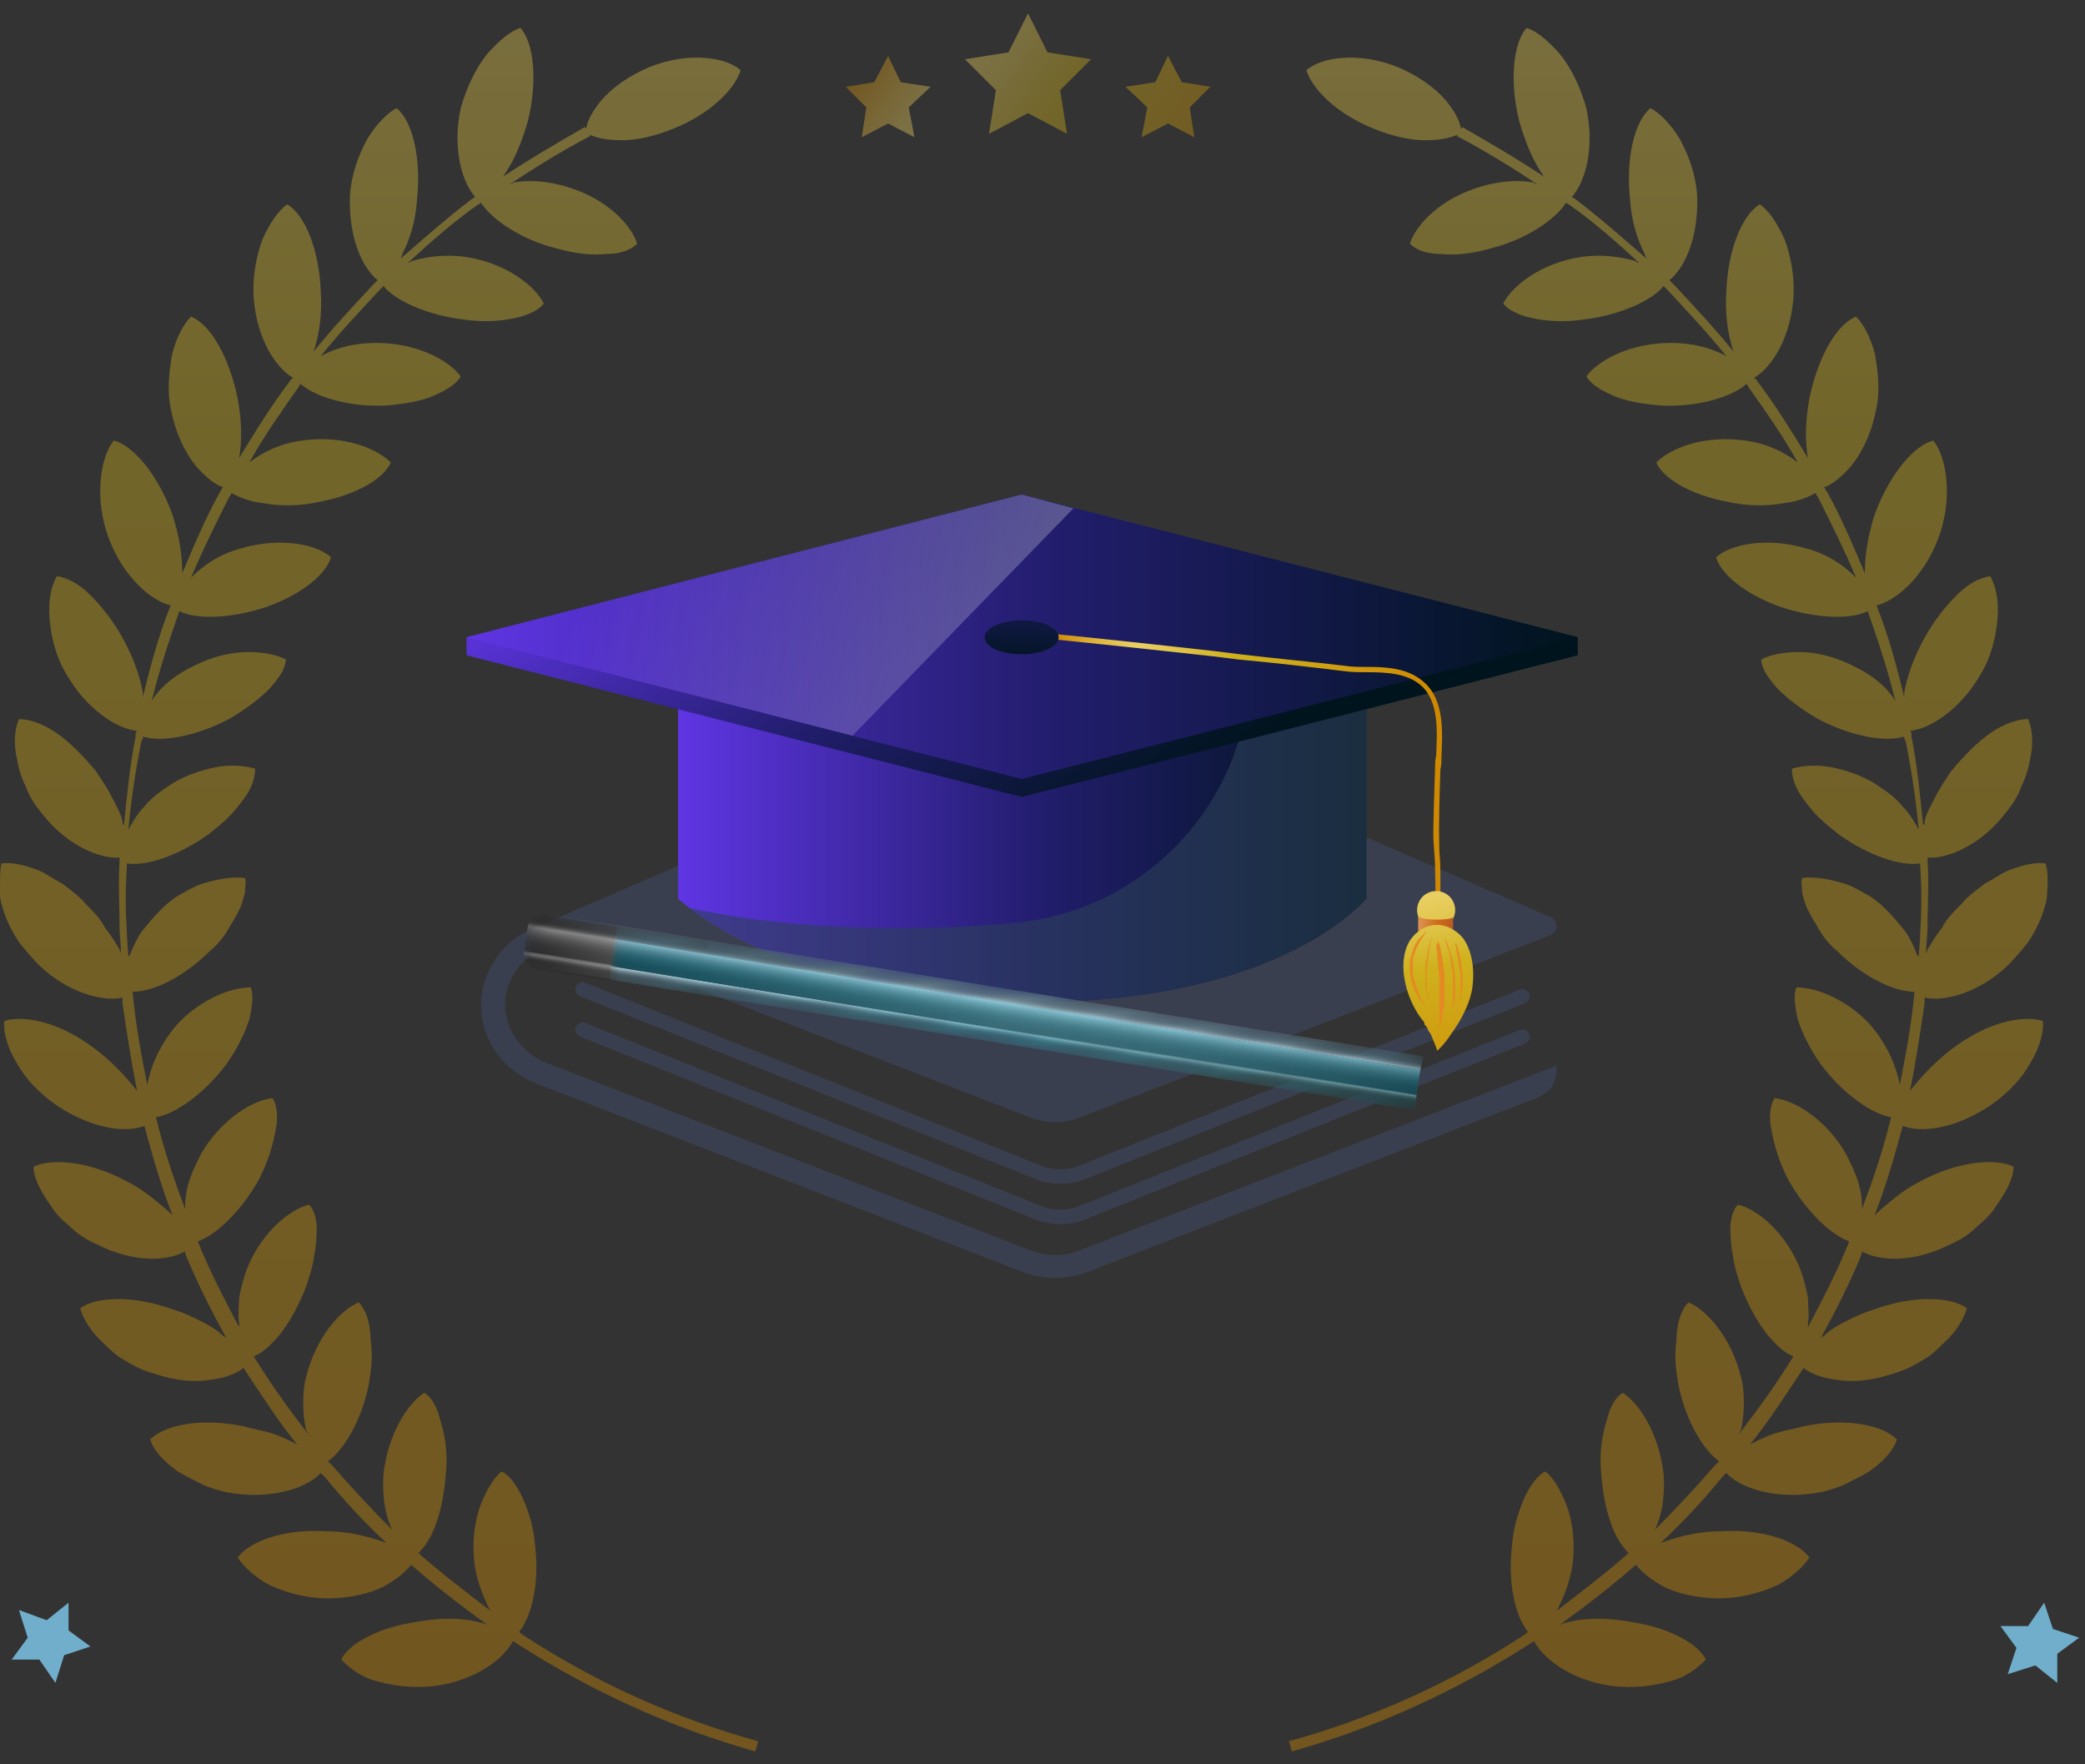 <svg width="143" height="121" viewBox="0 0 143 121" fill="none" xmlns="http://www.w3.org/2000/svg">
<rect x="0" y="0" width="143" height="121" fill="#333333" stroke="none"/>
<path d="M96.065 77.222L86.088 81.088L74.088 85.738C74.084 85.74 74.078 85.742 74.074 85.744L74.01 85.769C73.978 85.781 73.945 85.789 73.912 85.801C73.817 85.836 73.723 85.869 73.625 85.897C73.571 85.912 73.515 85.925 73.46 85.939C73.377 85.959 73.294 85.98 73.21 85.996C73.146 86.007 73.081 86.016 73.016 86.026C72.94 86.036 72.865 86.047 72.789 86.055C72.718 86.061 72.649 86.064 72.579 86.068C72.507 86.072 72.434 86.075 72.362 86.075H72.362C72.239 86.075 72.116 86.068 71.994 86.058C71.975 86.057 71.956 86.056 71.938 86.055C71.831 86.045 71.724 86.028 71.617 86.011C71.583 86.006 71.549 86.001 71.514 85.995C71.499 85.992 71.484 85.988 71.469 85.985C71.388 85.969 71.309 85.95 71.228 85.929C71.185 85.919 71.141 85.909 71.099 85.897C71.002 85.869 70.907 85.836 70.812 85.801C70.779 85.79 70.747 85.781 70.714 85.769L37.519 72.905C35.272 72.035 34.054 69.601 34.921 67.43C35.803 65.218 38.402 64.14 40.682 65.023L70.185 76.456L70.68 76.647C71.759 77.066 72.966 77.066 74.045 76.647L100.717 66.312L106.275 64.159C106.936 63.907 106.871 63.167 106.315 62.881L75.561 49.581C73.527 48.702 71.198 48.702 69.164 49.581L37.001 63.49C35.409 64.033 34.1 65.203 33.44 66.77C32.193 69.729 33.688 73.108 36.773 74.303L69.957 87.162C70.349 87.324 70.759 87.448 71.185 87.528C71.211 87.534 71.237 87.537 71.264 87.542C71.409 87.568 71.556 87.588 71.704 87.603C71.747 87.608 71.79 87.613 71.833 87.617C72.008 87.631 72.184 87.641 72.362 87.641H72.362C73.137 87.641 73.898 87.499 74.622 87.219L105.021 75.444C106.494 74.873 106.749 74.362 106.749 73.088L96.065 77.222ZM37.505 63.34C37.493 63.343 37.482 63.347 37.47 63.35C37.482 63.347 37.493 63.344 37.505 63.34ZM38.019 63.235C37.993 63.239 37.968 63.245 37.941 63.249C37.968 63.244 37.993 63.239 38.019 63.235Z" fill="#3A3F4F"/>
<path d="M72.721 83.953C72.258 83.953 71.795 83.886 71.337 83.752C71.321 83.748 71.306 83.742 71.291 83.736L39.767 71.084C39.51 70.981 39.386 70.691 39.49 70.436C39.594 70.181 39.887 70.058 40.144 70.161L71.643 82.804C72.367 83.01 73.074 83.01 73.803 82.803L104.218 70.64C104.474 70.536 104.768 70.66 104.871 70.915C104.975 71.171 104.85 71.46 104.593 71.563L74.155 83.736C74.14 83.742 74.124 83.747 74.109 83.752C73.647 83.887 73.184 83.953 72.721 83.953Z" fill="#3A3F4F"/>
<path d="M72.721 81.188C72.258 81.188 71.795 81.121 71.337 80.987C71.321 80.982 71.305 80.976 71.29 80.971L39.767 68.319C39.509 68.216 39.386 67.925 39.49 67.671C39.594 67.415 39.887 67.293 40.143 67.396L71.644 80.039C72.368 80.246 73.075 80.246 73.803 80.038L104.218 67.875C104.475 67.771 104.767 67.896 104.871 68.151C104.975 68.406 104.85 68.696 104.594 68.799L74.155 80.971C74.14 80.977 74.124 80.982 74.109 80.987C73.648 81.121 73.184 81.188 72.721 81.188Z" fill="#3A3F4F"/>
<path d="M70.072 43.706L46.504 46.535V61.618C46.504 61.618 53.901 68.725 70.942 68.725C87.984 68.725 93.713 61.618 93.713 61.618V46.535L70.072 43.706Z" fill="url(#paint0_linear_162_1202)"/>
<path opacity="0.6" d="M69.637 63.286C67.316 63.504 64.778 63.649 61.877 63.649C55.713 63.649 50.927 63.069 47.301 62.271C49.622 64.012 57.164 68.725 70.942 68.725C87.984 68.725 93.713 61.619 93.713 61.619V46.535L85.736 45.592C85.736 54.73 78.774 62.416 69.637 63.286Z" fill="#2C4057"/>
<path d="M70.072 33.917L32 43.707V44.939L70.072 54.657L108.216 44.939V43.707L70.072 33.917Z" fill="url(#paint1_linear_162_1202)"/>
<path d="M70.072 33.917L32 43.707L70.072 53.424L108.216 43.707L70.072 33.917Z" fill="url(#paint2_linear_162_1202)"/>
<path opacity="0.4" d="M58.469 50.451L73.625 34.859L70.072 33.917L32 43.707L58.469 50.451Z" fill="url(#paint3_linear_162_1202)"/>
<path d="M98.789 64.011H98.426C98.426 64.011 98.499 62.344 98.426 59.66C98.426 58.79 98.354 58.428 98.354 58.138C98.281 57.485 98.281 56.977 98.426 52.626C98.426 52.409 98.426 52.119 98.499 51.828C98.571 50.161 98.716 48.058 97.411 46.97C96.468 46.172 95.09 46.1 93.713 46.1C93.205 46.1 92.697 46.1 92.19 46.027C89.796 45.737 87.331 45.447 84.938 45.23L83.197 45.012C77.323 44.359 72.32 43.852 72.32 43.852L72.392 43.489C72.465 43.489 77.469 43.997 83.27 44.649L85.01 44.867C87.403 45.157 89.869 45.374 92.262 45.664C92.697 45.737 93.205 45.737 93.713 45.737C95.09 45.737 96.541 45.81 97.628 46.752C99.079 47.985 98.934 50.161 98.861 51.974C98.861 52.264 98.861 52.481 98.789 52.771C98.644 57.122 98.716 57.557 98.716 58.21C98.716 58.573 98.789 58.935 98.789 59.805C98.789 62.344 98.789 64.011 98.789 64.011Z" fill="url(#paint4_linear_162_1202)"/>
<path d="M72.609 43.707C72.609 44.359 71.449 44.867 70.071 44.867C68.621 44.867 67.533 44.359 67.533 43.707C67.533 43.054 68.694 42.546 70.071 42.546C71.522 42.546 72.609 43.054 72.609 43.707Z" fill="url(#paint5_linear_162_1202)"/>
<path d="M99.803 62.416C99.803 63.141 99.223 63.721 98.498 63.721C97.773 63.721 97.193 63.141 97.193 62.416C97.193 61.691 97.773 61.111 98.498 61.111C99.223 61.111 99.803 61.691 99.803 62.416Z" fill="url(#paint6_linear_162_1202)"/>
<path d="M98.498 63.069C97.483 63.069 97.266 62.851 97.266 62.851V63.866H99.659V62.851C99.731 62.924 99.514 63.069 98.498 63.069Z" fill="url(#paint7_linear_162_1202)"/>
<path d="M100.311 64.302C99.876 63.794 99.224 63.431 98.571 63.431C97.773 63.431 97.121 63.867 96.686 64.519C95.743 66.115 96.468 68.58 97.556 69.958C97.628 70.031 97.701 70.103 97.701 70.248C97.701 70.248 97.701 70.321 97.773 70.321C97.846 70.393 97.846 70.466 97.918 70.538C97.918 70.538 97.918 70.538 97.918 70.611C97.991 70.683 97.991 70.756 98.063 70.828C98.136 70.901 98.136 70.973 98.208 71.118C98.353 71.481 98.498 71.771 98.571 72.061C99.151 71.553 99.586 70.828 100.021 70.175C100.456 69.45 100.819 68.653 100.964 67.855C101.327 65.462 100.311 64.302 100.311 64.302Z" fill="url(#paint8_linear_162_1202)"/>
<path d="M97.846 63.867C97.846 63.867 97.773 63.939 97.701 64.084C97.628 64.229 97.483 64.374 97.338 64.664C97.266 64.809 97.193 64.954 97.121 65.099C97.121 65.172 97.048 65.244 97.048 65.317C97.048 65.389 96.976 65.462 96.976 65.534C96.976 65.607 96.903 65.679 96.903 65.752C96.903 65.824 96.903 65.897 96.903 66.042V66.187V66.332V66.622C96.903 66.767 96.903 66.985 96.976 67.13C97.048 67.275 97.048 67.492 97.121 67.637C97.193 67.782 97.266 67.927 97.266 68.073C97.338 68.218 97.411 68.362 97.483 68.508C97.483 68.58 97.556 68.653 97.556 68.653C97.556 68.725 97.628 68.725 97.628 68.798C97.701 68.87 97.773 69.015 97.773 69.015C97.701 68.943 97.628 68.87 97.556 68.798C97.556 68.725 97.483 68.725 97.411 68.653C97.411 68.58 97.338 68.508 97.338 68.508C97.266 68.362 97.193 68.218 97.121 68.145C97.048 68 96.976 67.855 96.903 67.637C96.831 67.492 96.831 67.275 96.758 67.13C96.758 66.912 96.686 66.767 96.686 66.55V66.26V66.115V65.969C96.686 65.897 96.686 65.752 96.758 65.679C96.758 65.607 96.831 65.534 96.831 65.389C96.831 65.317 96.903 65.244 96.903 65.172C96.903 65.099 96.976 65.027 96.976 64.954C97.048 64.809 97.121 64.664 97.193 64.592C97.266 64.447 97.338 64.374 97.411 64.302C97.483 64.229 97.556 64.156 97.628 64.084C97.773 63.867 97.846 63.867 97.846 63.867Z" fill="#E48A22"/>
<path d="M98.208 64.156C98.208 64.229 98.135 64.374 98.135 64.447C98.135 64.592 98.063 64.664 98.063 64.809C97.99 65.099 97.99 65.462 97.918 65.824C97.918 66.042 97.918 66.187 97.846 66.405C97.846 66.622 97.846 66.767 97.846 66.985C97.846 67.202 97.846 67.347 97.846 67.565C97.846 67.782 97.846 67.927 97.918 68.145C97.918 68.29 97.99 68.508 97.99 68.653C98.063 68.798 98.063 68.943 98.135 69.088C98.208 69.233 98.208 69.378 98.281 69.45C98.353 69.595 98.353 69.668 98.426 69.74C98.353 69.668 98.281 69.595 98.281 69.45C98.208 69.305 98.135 69.233 98.135 69.088C98.063 68.943 98.063 68.798 97.99 68.653C97.918 68.508 97.918 68.29 97.846 68.145C97.846 67.927 97.773 67.782 97.773 67.565C97.773 67.347 97.773 67.202 97.773 66.985C97.773 66.767 97.773 66.55 97.773 66.405C97.773 66.187 97.773 66.042 97.846 65.824C97.846 65.607 97.918 65.462 97.918 65.317C97.918 65.172 97.99 65.027 97.99 64.882C98.063 64.592 98.135 64.374 98.208 64.156Z" fill="#E48A22"/>
<path d="M98.644 64.519C98.644 64.519 98.644 64.592 98.716 64.737C98.789 64.882 98.789 65.099 98.861 65.389C98.861 65.534 98.934 65.68 98.934 65.825C98.934 65.97 99.006 66.187 99.006 66.332C99.079 66.695 99.079 67.057 99.079 67.493C99.079 67.71 99.079 67.855 99.079 68.073C99.079 68.29 99.079 68.435 99.079 68.653C99.079 68.798 99.079 69.015 99.006 69.16C99.006 69.305 99.006 69.451 98.934 69.596C98.934 69.886 98.861 70.103 98.789 70.248C98.789 70.393 98.716 70.538 98.716 70.538C98.716 70.538 98.716 70.466 98.716 70.248C98.716 70.176 98.716 70.031 98.716 69.958C98.716 69.813 98.716 69.74 98.716 69.596C98.716 69.451 98.716 69.305 98.716 69.16C98.716 69.015 98.716 68.798 98.716 68.653C98.716 68.508 98.716 68.29 98.716 68.073C98.716 67.855 98.716 67.71 98.716 67.493C98.716 67.13 98.716 66.767 98.644 66.405C98.644 66.042 98.571 65.752 98.571 65.462C98.571 65.172 98.499 64.954 98.499 64.809C98.644 64.664 98.644 64.519 98.644 64.519Z" fill="#E48A22"/>
<path d="M98.933 64.012C99.006 64.157 99.078 64.374 99.223 64.592C99.296 64.809 99.441 65.172 99.513 65.462C99.586 65.607 99.586 65.825 99.658 65.97C99.658 66.115 99.731 66.332 99.731 66.477C99.731 66.622 99.803 66.84 99.803 66.985C99.803 67.13 99.803 67.347 99.803 67.493C99.803 67.638 99.803 67.855 99.803 68C99.803 68.073 99.803 68.145 99.803 68.218C99.803 68.29 99.803 68.363 99.803 68.435C99.803 68.58 99.731 68.725 99.731 68.798C99.731 68.87 99.658 69.016 99.658 69.088C99.586 69.233 99.586 69.305 99.586 69.305C99.586 69.305 99.586 69.233 99.586 69.088C99.586 69.016 99.586 68.943 99.658 68.798C99.658 68.725 99.658 68.58 99.658 68.435C99.658 68.363 99.658 68.29 99.658 68.218C99.658 68.145 99.658 68.073 99.658 68C99.658 67.855 99.658 67.71 99.658 67.493C99.658 67.347 99.658 67.13 99.658 66.985C99.658 66.84 99.658 66.622 99.586 66.477C99.586 66.332 99.513 66.115 99.513 65.97C99.513 65.825 99.441 65.607 99.441 65.462C99.368 65.317 99.368 65.172 99.296 65.027C99.223 64.882 99.223 64.737 99.151 64.592C99.078 64.302 99.006 64.157 98.933 64.012Z" fill="#E48A22"/>
<path d="M99.803 64.519C99.803 64.519 99.948 64.882 100.094 65.389C100.094 65.534 100.166 65.68 100.166 65.825C100.239 65.97 100.239 66.115 100.239 66.332C100.239 66.477 100.311 66.695 100.311 66.84C100.311 67.057 100.311 67.202 100.311 67.42C100.311 67.638 100.311 67.783 100.239 68C100.239 68.218 100.166 68.363 100.166 68.508C100.094 68.653 100.094 68.87 100.021 69.015C99.948 69.16 99.948 69.305 99.876 69.451C99.803 69.596 99.731 69.668 99.731 69.813C99.659 69.886 99.586 69.958 99.586 70.031C99.659 69.958 99.659 69.886 99.731 69.741C99.803 69.668 99.803 69.523 99.876 69.378C99.948 69.233 99.948 69.088 100.021 68.943C100.094 68.798 100.094 68.653 100.094 68.435C100.166 68.29 100.166 68.073 100.166 67.928C100.166 67.783 100.166 67.565 100.166 67.42C100.166 67.275 100.166 67.057 100.166 66.912C100.166 66.767 100.166 66.55 100.094 66.405C100.094 66.26 100.021 66.042 100.021 65.897C100.021 65.752 99.948 65.607 99.948 65.462C99.876 65.172 99.876 64.954 99.803 64.809C99.876 64.664 99.803 64.519 99.803 64.519Z" fill="#E48A22"/>
<mask id="mask0_162_1202" style="mask-type:luminance" maskUnits="userSpaceOnUse" x="36" y="62" width="19" height="7">
<path d="M54.547 67.377L46.804 68.022L36.755 66.455C36.202 66.363 35.925 65.902 36.017 65.349L36.294 63.505C36.386 62.952 36.847 62.675 37.4 62.767L47.91 64.427L54.547 67.377Z" fill="white"/>
</mask>
<g mask="url(#mask0_162_1202)">
<path d="M36.202 63.505L48.463 65.441L48.648 64.519L37.308 62.767C36.847 62.675 36.294 63.044 36.202 63.505Z" fill="#464646"/>
<path opacity="0.52" d="M36.202 63.505L48.463 65.441L48.648 64.519L37.308 62.767C36.847 62.675 36.294 63.044 36.202 63.505Z" fill="url(#paint9_linear_162_1202)"/>
<path d="M35.926 65.349L48.187 67.285L48.003 68.207L36.663 66.455C36.202 66.363 35.834 65.902 35.926 65.349Z" fill="#464646"/>
<path opacity="0.52" d="M35.926 65.349L48.187 67.285L48.003 68.207L36.663 66.455C36.202 66.363 35.834 65.902 35.926 65.349Z" fill="url(#paint10_linear_162_1202)"/>
<path d="M36.205 63.547L35.917 65.368L48.209 67.314L48.498 65.493L36.205 63.547Z" fill="#4C4C4C"/>
<path opacity="0.52" d="M36.202 63.505L35.926 65.348L48.187 67.284L48.464 65.441L36.202 63.505Z" fill="url(#paint11_linear_162_1202)"/>
<path opacity="0.15" d="M36.11 64.242L36.017 64.519C35.833 65.441 36.478 66.362 37.4 66.455L48.002 68.114L48.555 64.427L37.953 62.767C37.124 62.675 36.294 63.32 36.11 64.242Z" fill="url(#paint12_linear_162_1202)"/>
</g>
<mask id="mask1_162_1202" style="mask-type:luminance" maskUnits="userSpaceOnUse" x="41" y="63" width="63" height="13">
<path d="M103.5 75.305L95.756 75.95L41.825 67.192L42.378 63.505L96.77 72.355L103.5 75.305Z" fill="white"/>
</mask>
<g mask="url(#mask1_162_1202)">
<path d="M42.379 63.505L42.194 64.427L97.416 73.369L97.6 72.447L42.379 63.505Z" fill="url(#paint13_linear_162_1202)"/>
<path opacity="0.52" d="M42.379 63.505L42.194 64.427L97.416 73.369L97.6 72.447L42.379 63.505Z" fill="url(#paint14_linear_162_1202)"/>
<path d="M41.825 67.192L41.917 66.27L97.139 75.213L97.047 76.135L41.825 67.192Z" fill="url(#paint15_linear_162_1202)"/>
<path opacity="0.52" d="M41.825 67.192L41.917 66.27L97.139 75.213L97.047 76.135L41.825 67.192Z" fill="url(#paint16_linear_162_1202)"/>
<path d="M42.194 64.427L41.917 66.27L97.139 75.213L97.415 73.369L42.194 64.427Z" fill="url(#paint17_linear_162_1202)"/>
<path opacity="0.52" d="M42.194 64.427L41.917 66.27L97.139 75.213L97.415 73.369L42.194 64.427Z" fill="url(#paint18_linear_162_1202)"/>
<path opacity="0.15" d="M42.378 63.505L41.825 67.192L97.047 76.135L97.6 72.447L42.378 63.505Z" fill="url(#paint19_linear_162_1202)"/>
</g>
<g opacity="0.4">
<path d="M70.507 0.917L71.844 3.591L74.833 4.063L72.71 6.187L73.181 9.176L70.507 7.76L67.833 9.176L68.305 6.187L66.181 4.063L69.17 3.591L70.507 0.917Z" fill="url(#paint20_linear_162_1202)"/>
<path d="M60.91 3.827L61.776 5.637L63.821 5.951L62.326 7.367L62.72 9.412L60.91 8.468L59.101 9.412L59.416 7.367L58 5.951L59.967 5.637L60.91 3.827Z" fill="url(#paint21_linear_162_1202)"/>
<path d="M80.104 3.827L81.048 5.637L83.014 5.951L81.598 7.367L81.913 9.412L80.104 8.468L78.295 9.412L78.688 7.367L77.193 5.951L79.239 5.637L80.104 3.827Z" fill="url(#paint22_linear_162_1202)"/>
</g>
<g opacity="0.4">
<path d="M140.3 59.217C139.6 59.117 138.7 59.317 137.7 59.717C137.2 59.917 136.7 60.317 136.1 60.617C135.6 61.017 135 61.417 134.5 62.017C134 62.517 133.5 63.017 133.2 63.617C132.8 64.117 132.5 64.617 132.2 65.117C132.2 65.217 132.1 65.317 132.1 65.417C132.1 64.817 132.2 64.217 132.2 63.617C132.2 62.117 132.3 60.617 132.2 59.017C132.2 58.917 132.2 58.817 132.2 58.817C133.5 58.917 135.8 58.017 137.5 55.817C138 55.217 138.4 54.617 138.6 54.017C138.9 53.417 139.1 52.817 139.2 52.217C139.5 51.017 139.4 50.017 139.1 49.317C138.4 49.317 137.5 49.617 136.6 50.217C135.7 50.817 134.7 51.817 133.8 52.917C133.4 53.517 133 54.117 132.7 54.717C132.4 55.317 132.1 55.817 132 56.317C132 56.417 132 56.517 131.9 56.617C131.7 54.617 131.5 52.517 131.1 50.517V50.417C131.1 50.317 131.1 50.217 131 50.117C132.3 50.017 134.4 48.717 135.8 46.317C136.6 45.017 136.9 43.617 137 42.417C137.1 41.217 136.9 40.217 136.5 39.517C135.8 39.617 135 40.017 134.2 40.817C133.4 41.617 132.6 42.617 131.9 43.917C131.2 45.217 130.8 46.417 130.6 47.517C130.6 47.617 130.6 47.717 130.6 47.817C130.1 45.717 129.5 43.517 128.7 41.517C130 41.217 131.9 39.617 132.9 37.017C134 34.217 133.5 31.317 132.6 30.217C131.3 30.517 129.6 32.517 128.6 35.217C128.1 36.717 127.9 38.117 127.9 39.317C127.1 37.417 126.3 35.517 125.3 33.717C125.2 33.617 125.2 33.517 125.1 33.417C125.7 33.217 126.3 32.717 127 31.917C127.7 31.017 128.3 29.817 128.6 28.417C129 26.917 128.8 25.517 128.6 24.317C128.3 23.117 127.8 22.217 127.3 21.717C126 22.217 124.7 24.417 124.1 27.317C123.8 28.917 123.8 30.317 124 31.417C122.9 29.617 121.8 27.817 120.5 26.117C120.5 26.017 120.4 26.017 120.3 25.917C121.5 25.217 122.8 23.217 123 20.417C123.1 18.917 122.8 17.517 122.4 16.417C121.9 15.317 121.3 14.417 120.7 14.017C119.5 14.717 118.5 17.117 118.4 20.017C118.3 21.517 118.5 22.817 118.8 23.817C118.8 23.917 118.9 24.017 118.9 24.117C117.6 22.517 116.2 21.017 114.8 19.517L114.7 19.417C114.6 19.317 114.6 19.317 114.5 19.217C115.6 18.317 116.5 16.217 116.4 13.417C116.3 11.917 115.8 10.617 115.2 9.517C114.6 8.517 113.8 7.717 113.2 7.417C112.1 8.317 111.5 10.817 111.8 13.717C111.9 15.217 112.3 16.417 112.8 17.417C112.8 17.517 112.9 17.617 112.9 17.717C111.3 16.317 109.7 14.917 108 13.617C107.9 13.617 107.9 13.517 107.8 13.517C108.7 12.517 109.4 10.217 108.8 7.417C108.4 6.017 107.8 4.717 107 3.717C106.2 2.817 105.4 2.117 104.7 1.917C103.8 2.917 103.5 5.517 104.2 8.317C104.6 9.717 105.1 10.917 105.7 11.817C105.8 11.917 105.8 12.017 105.9 12.117C104.1 10.917 102.2 9.817 100.3 8.717L100.2 8.817C100.1 8.217 99.7 7.517 99.1 6.817C98.4 6.017 97.3 5.217 95.9 4.617C93.2 3.517 90.6 3.917 89.6 4.817C90 6.117 91.7 7.817 94.2 8.817C95.4 9.317 96.7 9.617 97.7 9.617C98.6 9.617 99.4 9.517 100 9.217L99.9 9.317C101.8 10.317 103.6 11.417 105.4 12.617C105.3 12.617 105.3 12.617 105.2 12.517C104.1 12.317 102.8 12.417 101.5 12.817C98.8 13.617 97.1 15.417 96.7 16.717C97.1 17.117 97.8 17.417 98.8 17.417C99.8 17.517 100.9 17.417 102.3 17.017C104.7 16.417 106.7 15.017 107.4 13.917C107.5 13.917 107.5 14.017 107.6 14.017C109.3 15.217 110.9 16.617 112.4 18.017C112.3 18.017 112.3 18.017 112.2 17.917C111.2 17.617 109.9 17.417 108.5 17.617C105.7 18.017 103.7 19.617 103.1 20.817C103.4 21.217 104.1 21.617 105.1 21.817C106 22.017 107.2 22.117 108.6 21.917C111.1 21.617 113.3 20.617 114.1 19.617C114.2 19.717 114.2 19.717 114.3 19.817C115.7 21.317 117.1 22.817 118.4 24.417C118.3 24.417 118.3 24.317 118.2 24.317C117.2 23.817 116 23.517 114.6 23.517C111.8 23.517 109.6 24.717 108.8 25.817C109.1 26.317 109.7 26.717 110.6 27.117C111.5 27.517 112.7 27.717 114 27.817C116.5 27.917 118.8 27.217 119.8 26.317C119.8 26.417 119.9 26.417 119.9 26.517C121.1 28.217 122.3 29.917 123.3 31.717C122.4 31.017 121.2 30.417 119.7 30.217C116.9 29.817 114.6 30.717 113.6 31.717C114 32.717 115.8 33.917 118.5 34.417C119.8 34.717 121.2 34.717 122.3 34.517C123.2 34.417 124 34.117 124.5 33.817C124.6 33.917 124.6 34.017 124.7 34.117C125.6 35.917 126.5 37.717 127.3 39.617C126.5 38.817 125.4 38.017 123.9 37.617C121.2 36.817 118.7 37.317 117.7 38.217C118 39.317 119.6 40.717 122.1 41.617C124.5 42.417 126.9 42.517 128.1 41.917C128.8 43.917 129.5 46.017 130 48.117C130 48.017 129.9 48.017 129.9 47.917C129.3 47.017 128.3 46.217 127 45.617C125.8 45.017 124.5 44.717 123.4 44.717C122.3 44.717 121.4 44.917 120.8 45.217C120.8 45.817 121.2 46.417 121.9 47.217C122.6 47.917 123.5 48.617 124.7 49.317C127 50.517 129.3 50.917 130.6 50.517C130.6 50.617 130.6 50.717 130.7 50.817C131.1 52.817 131.4 54.817 131.6 56.917C131.6 56.817 131.5 56.817 131.5 56.717C131.2 56.217 130.9 55.717 130.5 55.317C130.1 54.817 129.6 54.417 129 54.017C127.9 53.217 126.6 52.817 125.6 52.617C124.5 52.417 123.6 52.517 122.9 52.717C122.9 53.317 123.1 54.017 123.7 54.817C124 55.217 124.3 55.617 124.7 56.017C125.1 56.417 125.6 56.817 126.1 57.217C128.2 58.717 130.4 59.417 131.7 59.217C131.7 59.317 131.7 59.417 131.7 59.417C131.8 60.917 131.8 62.417 131.7 63.917C131.7 64.517 131.6 65.117 131.6 65.717C131.6 65.617 131.6 65.517 131.5 65.517C131.3 65.017 131.1 64.517 130.7 63.917C130.3 63.417 129.9 62.917 129.4 62.417C128.9 61.917 128.4 61.517 127.8 61.217C127.3 60.917 126.7 60.617 126.2 60.517C125.2 60.217 124.2 60.117 123.6 60.217C123.5 60.517 123.6 60.817 123.6 61.217C123.7 61.617 123.8 62.017 124 62.417C124.2 62.817 124.5 63.317 124.8 63.817C125.1 64.317 125.5 64.817 126 65.217C127.8 67.017 129.9 68.017 131.3 68.017V68.117C131.1 70.217 130.7 72.417 130.3 74.417C130.1 73.317 129.6 72.017 128.7 70.817C127.9 69.717 126.8 68.917 125.8 68.417C124.8 67.917 123.9 67.717 123.2 67.717C123 68.217 123.1 69.017 123.3 69.917C123.6 70.817 124.1 71.917 124.9 73.017C126.4 75.017 128.4 76.417 129.7 76.617C129.2 78.717 128.5 80.817 127.7 82.917C127.7 82.817 127.7 82.717 127.7 82.617C127.7 82.117 127.6 81.517 127.4 80.917C127.2 80.317 126.9 79.717 126.6 79.117C125.2 76.717 123 75.417 121.7 75.317C121.4 75.817 121.3 76.617 121.5 77.517C121.6 78.017 121.7 78.517 121.9 79.117C122.1 79.717 122.3 80.217 122.6 80.817C123.8 83.017 125.6 84.717 126.8 85.117V85.217C126 87.217 125 89.117 124 91.017C124 90.917 124 90.817 124 90.717C124.1 90.217 124 89.617 124 89.017C123.9 88.417 123.7 87.717 123.5 87.117C122.5 84.517 120.5 82.917 119.2 82.617C118.8 83.017 118.6 83.817 118.7 84.817C118.7 85.317 118.8 85.817 118.9 86.417C119 87.017 119.2 87.617 119.4 88.217C119.9 89.517 120.5 90.617 121.2 91.517C121.8 92.217 122.4 92.817 123 93.017C121.9 94.817 120.6 96.617 119.3 98.317C119.3 98.217 119.3 98.217 119.4 98.117C119.5 97.617 119.6 97.017 119.6 96.417C119.6 95.817 119.6 95.117 119.4 94.417C118.7 91.617 117 89.817 115.8 89.317C115.4 89.717 115.1 90.417 115 91.417C115 91.917 114.9 92.417 114.9 93.017C114.9 93.617 115 94.217 115.1 94.917C115.6 97.417 116.8 99.417 117.9 100.217C117.8 100.317 117.7 100.417 117.6 100.517C116.3 102.017 114.9 103.517 113.5 104.917C114 103.917 114.2 102.517 114.1 101.117C113.8 98.317 112.4 96.217 111.3 95.517C110.8 95.817 110.4 96.517 110.2 97.417C109.9 98.317 109.7 99.517 109.8 100.817C109.9 102.217 110.1 103.417 110.5 104.517C110.8 105.417 111.3 106.117 111.7 106.517C110.1 107.917 108.4 109.217 106.7 110.517L106.8 110.417C107.3 109.417 107.8 108.217 107.9 106.817C108 105.417 107.8 104.117 107.4 103.117C107 102.117 106.5 101.317 106 100.917C105.5 101.117 105 101.817 104.6 102.617C104.2 103.517 103.8 104.617 103.7 106.017C103.4 108.517 103.9 110.817 104.8 111.917C104.8 111.917 104.7 111.917 104.7 112.017C99.7 115.317 94.2 117.817 88.4 119.417L88.6 120.117C94.3 118.517 99.8 116.017 104.8 112.817C104.9 112.717 105 112.717 105.1 112.617C105.1 112.617 105.2 112.617 105.2 112.517C105.8 113.717 107.7 115.217 110.5 115.617C112 115.817 113.4 115.617 114.5 115.317C115.7 115.017 116.5 114.317 117 113.817C116.7 113.217 116 112.617 114.9 112.117C113.9 111.617 112.6 111.317 111.1 111.117C109.6 110.917 108.3 111.017 107.3 111.317C107.2 111.317 107.1 111.417 107 111.417C108.8 110.117 110.6 108.717 112.2 107.317C112.6 107.817 113.2 108.317 114.1 108.817C115.1 109.317 116.5 109.617 117.9 109.617C119.4 109.617 120.8 109.217 121.9 108.717C123 108.117 123.7 107.417 124.1 106.817C123.3 105.717 120.9 104.817 118 105.017C116.4 105.017 115 105.417 113.9 105.817C115.4 104.417 116.8 102.917 118.1 101.317C118.2 101.217 118.3 101.117 118.4 101.017C119.3 102.017 121.6 102.817 124.4 102.417C125.1 102.317 125.8 102.117 126.5 101.817C127.1 101.517 127.7 101.217 128.2 100.917C129.2 100.217 129.9 99.417 130.1 98.717C129.1 97.717 126.6 97.217 123.7 97.817C123 98.017 122.3 98.117 121.7 98.317C121.1 98.517 120.5 98.817 120.1 99.017C120 99.117 119.9 99.117 119.9 99.217C121.3 97.517 122.5 95.617 123.7 93.817C124.2 94.217 125 94.517 125.9 94.617C127 94.817 128.3 94.717 129.8 94.217C130.5 94.017 131.2 93.717 131.8 93.317C132.4 93.017 132.9 92.517 133.3 92.117C134.2 91.317 134.7 90.417 134.9 89.717C133.8 88.917 131.2 88.817 128.5 89.817C127.8 90.017 127.2 90.317 126.6 90.617C126 90.917 125.5 91.217 125.1 91.617C125 91.617 125 91.717 124.9 91.717C125.9 89.917 126.8 88.117 127.6 86.217C127.6 86.117 127.7 86.017 127.7 85.917V85.817C128.9 86.517 131.3 86.617 133.8 85.317C134.5 85.017 135.1 84.617 135.6 84.117C136.1 83.717 136.6 83.217 136.9 82.717C137.6 81.717 138.1 80.817 138.1 80.017C136.9 79.417 134.3 79.617 131.7 81.017C131.1 81.317 130.5 81.717 130 82.117C129.5 82.517 129 82.917 128.6 83.317C128.5 83.417 128.5 83.417 128.5 83.517C129.3 81.517 129.9 79.417 130.5 77.217C131.8 77.717 134.1 77.417 136.5 75.817C137.8 74.917 138.7 73.917 139.3 72.817C139.9 71.817 140.2 70.717 140.1 70.017C139.5 69.817 138.5 69.817 137.4 70.117C136.3 70.417 135.1 71.017 133.9 71.917C132.7 72.817 131.7 73.917 131 74.817C131.4 72.817 131.7 70.817 132 68.817C132 68.717 132 68.617 132 68.517C132 68.517 132 68.517 132 68.417C133.3 68.717 135.7 68.117 137.7 66.217C138.2 65.717 138.7 65.117 139.1 64.617C139.5 64.017 139.8 63.417 140 62.917C140.2 62.317 140.4 61.817 140.4 61.317C140.5 60.017 140.4 59.617 140.3 59.217Z" fill="url(#paint23_linear_162_1202)"/>
<path d="M0.1 59.217C0.8 59.117 1.7 59.317 2.7 59.717C3.2 59.917 3.7 60.317 4.3 60.617C4.8 61.017 5.4 61.417 5.9 62.017C6.4 62.517 6.9 63.017 7.2 63.617C7.6 64.117 7.9 64.617 8.2 65.117C8.2 65.217 8.3 65.317 8.3 65.417C8.3 64.817 8.2 64.217 8.2 63.617C8.2 62.117 8.1 60.617 8.2 59.017C8.2 58.917 8.2 58.817 8.2 58.817C6.9 58.917 4.6 58.017 2.9 55.817C2.4 55.217 2 54.617 1.8 54.017C1.5 53.417 1.3 52.817 1.2 52.217C0.9 51.017 1 50.017 1.3 49.317C2 49.317 2.9 49.617 3.8 50.217C4.7 50.817 5.7 51.817 6.6 52.917C7 53.517 7.4 54.117 7.7 54.717C8 55.317 8.3 55.817 8.4 56.317C8.4 56.417 8.4 56.517 8.5 56.617C8.7 54.617 8.9 52.517 9.3 50.517V50.417C9.3 50.317 9.3 50.217 9.4 50.117C8.1 50.017 6 48.717 4.6 46.317C3.8 45.017 3.5 43.617 3.4 42.417C3.3 41.217 3.5 40.217 3.9 39.517C4.6 39.617 5.4 40.017 6.2 40.817C7 41.617 7.8 42.617 8.5 43.917C9.2 45.217 9.6 46.417 9.8 47.517C9.8 47.617 9.8 47.717 9.8 47.817C10.3 45.717 10.9 43.517 11.7 41.517C10.4 41.217 8.5 39.617 7.5 37.017C6.4 34.217 6.9 31.317 7.8 30.217C9.1 30.517 10.8 32.517 11.8 35.217C12.3 36.717 12.5 38.117 12.5 39.317C13.3 37.417 14.1 35.517 15.1 33.717C15.2 33.617 15.2 33.517 15.3 33.417C14.7 33.217 14.1 32.717 13.4 31.917C12.7 31.017 12.1 29.817 11.8 28.417C11.4 26.917 11.6 25.517 11.8 24.317C12.1 23.117 12.6 22.217 13.1 21.717C14.4 22.217 15.7 24.417 16.3 27.317C16.6 28.917 16.6 30.317 16.4 31.417C17.5 29.617 18.6 27.817 19.9 26.117C19.9 26.017 20 26.017 20.1 25.917C18.9 25.217 17.6 23.217 17.4 20.417C17.3 18.917 17.6 17.517 18 16.417C18.5 15.317 19.1 14.417 19.7 14.017C20.9 14.717 21.9 17.117 22 20.017C22.1 21.517 21.9 22.817 21.6 23.817C21.6 23.917 21.5 24.017 21.5 24.117C22.8 22.517 24.2 21.017 25.6 19.517L25.7 19.417C25.8 19.317 25.8 19.317 25.9 19.217C24.8 18.317 23.9 16.217 24 13.417C24.1 11.917 24.6 10.617 25.2 9.517C25.8 8.517 26.6 7.717 27.2 7.417C28.3 8.317 28.9 10.817 28.6 13.717C28.5 15.217 28.1 16.417 27.6 17.417C27.6 17.517 27.5 17.617 27.5 17.717C29.1 16.317 30.7 14.917 32.4 13.617C32.5 13.617 32.5 13.517 32.6 13.517C31.7 12.517 31 10.217 31.6 7.417C32 6.017 32.6 4.717 33.4 3.717C34.2 2.817 35 2.117 35.7 1.917C36.6 2.917 36.9 5.517 36.2 8.317C35.8 9.717 35.3 10.917 34.7 11.817C34.6 11.917 34.6 12.017 34.5 12.117C36.3 10.917 38.2 9.817 40.1 8.717L40.2 8.817C40.3 8.217 40.7 7.517 41.3 6.817C42 6.017 43.1 5.217 44.5 4.617C47.2 3.517 49.8 3.917 50.8 4.817C50.4 6.117 48.7 7.817 46.2 8.817C45 9.317 43.7 9.617 42.7 9.617C41.8 9.617 41 9.517 40.4 9.217L40.5 9.317C38.6 10.317 36.8 11.417 35 12.617C35.1 12.617 35.1 12.617 35.2 12.517C36.3 12.317 37.6 12.417 38.9 12.817C41.6 13.617 43.3 15.417 43.7 16.717C43.3 17.117 42.6 17.417 41.6 17.417C40.6 17.517 39.5 17.417 38.1 17.017C35.7 16.417 33.7 15.017 33 13.917C32.9 13.917 32.9 14.017 32.8 14.017C31.1 15.217 29.5 16.617 28 18.017C28.1 18.017 28.1 18.017 28.2 17.917C29.2 17.617 30.5 17.417 31.9 17.617C34.7 18.017 36.7 19.617 37.3 20.817C37 21.217 36.3 21.617 35.3 21.817C34.4 22.017 33.2 22.117 31.8 21.917C29.3 21.617 27.1 20.617 26.3 19.617C26.2 19.717 26.2 19.717 26.1 19.817C24.7 21.317 23.3 22.817 22 24.417C22.1 24.417 22.1 24.317 22.2 24.317C23.2 23.817 24.4 23.517 25.8 23.517C28.6 23.517 30.8 24.717 31.6 25.817C31.3 26.317 30.7 26.717 29.8 27.117C28.9 27.517 27.7 27.717 26.4 27.817C23.9 27.917 21.6 27.217 20.6 26.317C20.6 26.417 20.5 26.417 20.5 26.517C19.3 28.217 18.1 29.917 17.1 31.717C18 31.017 19.2 30.417 20.7 30.217C23.5 29.817 25.8 30.717 26.8 31.717C26.4 32.717 24.6 33.917 21.9 34.417C20.6 34.717 19.2 34.717 18.1 34.517C17.2 34.417 16.4 34.117 15.9 33.817C15.8 33.917 15.8 34.017 15.7 34.117C14.8 35.917 13.9 37.717 13.1 39.617C13.9 38.817 15 38.017 16.5 37.617C19.2 36.817 21.7 37.317 22.7 38.217C22.4 39.317 20.8 40.717 18.3 41.617C15.9 42.417 13.5 42.517 12.3 41.917C11.6 43.917 10.9 46.017 10.4 48.117C10.4 48.017 10.5 48.017 10.5 47.917C11.1 47.017 12.1 46.217 13.4 45.617C14.6 45.017 15.9 44.717 17 44.717C18.1 44.717 19 44.917 19.6 45.217C19.6 45.817 19.2 46.417 18.5 47.217C17.8 47.917 16.9 48.617 15.7 49.317C13.4 50.517 11.1 50.917 9.8 50.517C9.8 50.617 9.8 50.717 9.7 50.817C9.3 52.817 9 54.817 8.8 56.917C8.8 56.817 8.9 56.817 8.9 56.717C9.2 56.217 9.5 55.717 9.9 55.317C10.3 54.817 10.8 54.417 11.4 54.017C12.5 53.217 13.8 52.817 14.8 52.617C15.9 52.417 16.8 52.517 17.5 52.717C17.5 53.317 17.3 54.017 16.7 54.817C16.4 55.217 16.1 55.617 15.7 56.017C15.3 56.417 14.8 56.817 14.3 57.217C12.2 58.717 10 59.417 8.7 59.217C8.7 59.317 8.7 59.417 8.7 59.417C8.6 60.917 8.6 62.417 8.7 63.917C8.7 64.517 8.8 65.117 8.8 65.717C8.8 65.617 8.8 65.517 8.9 65.517C9.1 65.017 9.3 64.517 9.7 63.917C10.1 63.417 10.5 62.917 11 62.417C11.5 61.917 12 61.517 12.6 61.217C13.1 60.917 13.7 60.617 14.2 60.517C15.2 60.217 16.2 60.117 16.8 60.217C16.9 60.517 16.8 60.817 16.8 61.217C16.7 61.617 16.6 62.017 16.4 62.417C16.2 62.817 15.9 63.317 15.6 63.817C15.3 64.317 14.9 64.817 14.4 65.217C12.6 67.017 10.5 68.017 9.1 68.017V68.117C9.3 70.217 9.7 72.417 10.1 74.417C10.3 73.317 10.8 72.017 11.7 70.817C12.5 69.717 13.6 68.917 14.6 68.417C15.6 67.917 16.5 67.717 17.2 67.717C17.4 68.217 17.3 69.017 17.1 69.917C16.8 70.817 16.3 71.917 15.5 73.017C14 75.017 12 76.417 10.7 76.617C11.2 78.717 11.9 80.817 12.7 82.917C12.7 82.817 12.7 82.717 12.7 82.617C12.7 82.117 12.8 81.517 13 80.917C13.2 80.317 13.5 79.717 13.8 79.117C15.2 76.717 17.4 75.417 18.7 75.317C19 75.817 19.1 76.617 18.9 77.517C18.8 78.017 18.7 78.517 18.5 79.117C18.3 79.717 18.1 80.217 17.8 80.817C16.6 83.017 14.8 84.717 13.6 85.117V85.217C14.4 87.217 15.4 89.117 16.4 91.017C16.4 90.917 16.4 90.817 16.4 90.717C16.3 90.217 16.4 89.617 16.4 89.017C16.5 88.417 16.7 87.717 16.9 87.117C17.9 84.517 19.9 82.917 21.2 82.617C21.6 83.017 21.8 83.817 21.7 84.817C21.7 85.317 21.6 85.817 21.5 86.417C21.4 87.017 21.2 87.617 21 88.217C20.5 89.517 19.9 90.617 19.2 91.517C18.6 92.217 18 92.817 17.4 93.017C18.5 94.817 19.8 96.617 21.1 98.317C21.1 98.217 21.1 98.217 21 98.117C20.9 97.617 20.8 97.017 20.8 96.417C20.8 95.817 20.8 95.117 21 94.417C21.7 91.617 23.4 89.817 24.6 89.317C25 89.717 25.3 90.417 25.4 91.417C25.4 91.917 25.5 92.417 25.5 93.017C25.5 93.617 25.4 94.217 25.3 94.917C24.8 97.417 23.6 99.417 22.5 100.217C22.6 100.317 22.7 100.417 22.8 100.517C24.1 102.017 25.5 103.517 26.9 104.917C26.4 103.917 26.2 102.517 26.3 101.117C26.6 98.317 28 96.217 29.1 95.517C29.6 95.817 30 96.517 30.2 97.417C30.5 98.317 30.7 99.517 30.6 100.817C30.5 102.217 30.3 103.417 29.9 104.517C29.6 105.417 29.1 106.117 28.7 106.517C30.3 107.917 32 109.217 33.7 110.517L33.6 110.417C33.1 109.417 32.6 108.217 32.5 106.817C32.4 105.417 32.6 104.117 33 103.117C33.4 102.117 33.9 101.317 34.4 100.917C34.9 101.117 35.4 101.817 35.8 102.617C36.2 103.517 36.6 104.617 36.7 106.017C37 108.517 36.5 110.817 35.6 111.917C35.6 111.917 35.7 111.917 35.7 112.017C40.7 115.317 46.2 117.817 52 119.417L51.8 120.117C46.1 118.517 40.6 116.017 35.6 112.817C35.5 112.717 35.4 112.717 35.3 112.617C35.3 112.617 35.2 112.617 35.2 112.517C34.6 113.717 32.7 115.217 29.9 115.617C28.4 115.817 27 115.617 25.9 115.317C24.7 115.017 23.9 114.317 23.4 113.817C23.7 113.217 24.4 112.617 25.5 112.117C26.5 111.617 27.8 111.317 29.3 111.117C30.8 110.917 32.1 111.017 33.1 111.317C33.2 111.317 33.3 111.417 33.4 111.417C31.6 110.117 29.8 108.717 28.2 107.317C27.8 107.817 27.2 108.317 26.3 108.817C25.3 109.317 23.9 109.617 22.5 109.617C21 109.617 19.6 109.217 18.5 108.717C17.4 108.117 16.7 107.417 16.3 106.817C17.1 105.717 19.5 104.817 22.4 105.017C24 105.017 25.4 105.417 26.5 105.817C25 104.417 23.6 102.917 22.3 101.317C22.2 101.217 22.1 101.117 22 101.017C21.1 102.017 18.8 102.817 16 102.417C15.3 102.317 14.6 102.117 13.9 101.817C13.3 101.517 12.7 101.217 12.2 100.917C11.2 100.217 10.5 99.417 10.3 98.717C11.3 97.717 13.8 97.217 16.7 97.817C17.4 98.017 18.1 98.117 18.7 98.317C19.3 98.517 19.9 98.817 20.3 99.017C20.4 99.117 20.5 99.117 20.5 99.217C19.1 97.517 17.9 95.617 16.7 93.817C16.2 94.217 15.4 94.517 14.5 94.617C13.4 94.817 12.1 94.717 10.6 94.217C9.9 94.017 9.2 93.717 8.6 93.317C8 93.017 7.5 92.517 7.1 92.117C6.2 91.317 5.7 90.417 5.5 89.717C6.6 88.917 9.2 88.817 11.9 89.817C12.6 90.017 13.2 90.317 13.8 90.617C14.4 90.917 14.9 91.217 15.3 91.617C15.4 91.617 15.4 91.717 15.5 91.717C14.5 89.917 13.6 88.117 12.8 86.217C12.8 86.117 12.7 86.017 12.7 85.917V85.817C11.5 86.517 9.1 86.617 6.6 85.317C5.9 85.017 5.3 84.617 4.8 84.117C4.3 83.717 3.8 83.217 3.5 82.717C2.8 81.717 2.3 80.817 2.3 80.017C3.5 79.417 6.1 79.617 8.7 81.017C9.3 81.317 9.9 81.717 10.4 82.117C10.9 82.517 11.4 82.917 11.8 83.317C11.9 83.417 11.9 83.417 11.9 83.517C11.1 81.517 10.5 79.417 9.9 77.217C8.6 77.717 6.3 77.417 3.9 75.817C2.6 74.917 1.7 73.917 1.1 72.817C0.5 71.817 0.2 70.717 0.3 70.017C0.9 69.817 1.9 69.817 3 70.117C4.1 70.417 5.3 71.017 6.5 71.917C7.7 72.817 8.7 73.917 9.4 74.817C9 72.817 8.7 70.817 8.4 68.817C8.4 68.717 8.4 68.617 8.4 68.517C8.4 68.517 8.4 68.517 8.4 68.417C7.1 68.717 4.7 68.117 2.7 66.217C2.2 65.717 1.7 65.117 1.3 64.617C0.9 64.017 0.6 63.417 0.4 62.917C0.2 62.317 0 61.817 0 61.317C0 60.017 6.10203e-06 59.617 0.1 59.217Z" fill="url(#paint24_linear_162_1202)"/>
</g>
<path d="M4.7 109.917L3.2 111.117L1.3 110.417L1.9 112.317L0.8 113.817H2.7L3.8 115.417L4.4 113.517L6.2 112.917L4.7 111.817V109.917Z" fill="url(#paint25_linear_162_1202)"/>
<path d="M142.6 112.317L140.8 111.717L140.2 109.917L139.1 111.517H137.2L138.3 113.017L137.7 114.817L139.6 114.217L141.1 115.417V113.417L142.6 112.317Z" fill="url(#paint26_linear_162_1202)"/>
<defs>
<linearGradient id="paint0_linear_162_1202" x1="46.475" y1="56.215" x2="93.683" y2="56.215" gradientUnits="userSpaceOnUse">
<stop stop-color="#5F35E3"/>
<stop offset="0.539" stop-color="#211D6B"/>
<stop offset="1" stop-color="#00141D"/>
</linearGradient>
<linearGradient id="paint1_linear_162_1202" x1="58.144" y1="25.371" x2="77.55" y2="56.158" gradientUnits="userSpaceOnUse">
<stop stop-color="#5F35E3"/>
<stop offset="0.539" stop-color="#211D6B"/>
<stop offset="1" stop-color="#00141D"/>
</linearGradient>
<linearGradient id="paint2_linear_162_1202" x1="31.964" y1="43.681" x2="108.193" y2="43.681" gradientUnits="userSpaceOnUse">
<stop stop-color="#5F35E3"/>
<stop offset="0.539" stop-color="#211D6B"/>
<stop offset="1" stop-color="#00141D"/>
</linearGradient>
<linearGradient id="paint3_linear_162_1202" x1="41.6" y1="35.565" x2="86.416" y2="50.358" gradientUnits="userSpaceOnUse">
<stop stop-color="#FEFEFF" stop-opacity="0"/>
<stop offset="0.91" stop-color="#FEFEFF" stop-opacity="0.91"/>
<stop offset="1" stop-color="#FEFEFF"/>
</linearGradient>
<linearGradient id="paint4_linear_162_1202" x1="72.193" y1="53.763" x2="98.827" y2="53.763" gradientUnits="userSpaceOnUse">
<stop stop-color="#CF8800"/>
<stop offset="0.017" stop-color="#D28F0A"/>
<stop offset="0.107" stop-color="#DEB23A"/>
<stop offset="0.175" stop-color="#E6C758"/>
<stop offset="0.214" stop-color="#E9CF63"/>
<stop offset="0.296" stop-color="#E2C750"/>
<stop offset="0.462" stop-color="#D0B21F"/>
<stop offset="0.467" stop-color="#CFB11D"/>
<stop offset="0.741" stop-color="#CF9E10"/>
<stop offset="1" stop-color="#CF8800"/>
</linearGradient>
<linearGradient id="paint5_linear_162_1202" x1="70.078" y1="31.726" x2="70.078" y2="45.763" gradientUnits="userSpaceOnUse">
<stop stop-color="#5F35E3"/>
<stop offset="0.539" stop-color="#211D6B"/>
<stop offset="1" stop-color="#00141D"/>
</linearGradient>
<linearGradient id="paint6_linear_162_1202" x1="97.5" y1="57.458" x2="101.348" y2="75.881" gradientUnits="userSpaceOnUse">
<stop stop-color="#CF8800"/>
<stop offset="0.017" stop-color="#D28F0A"/>
<stop offset="0.107" stop-color="#DEB23A"/>
<stop offset="0.175" stop-color="#E6C758"/>
<stop offset="0.214" stop-color="#E9CF63"/>
<stop offset="0.296" stop-color="#E2C750"/>
<stop offset="0.462" stop-color="#D0B21F"/>
<stop offset="0.467" stop-color="#CFB11D"/>
<stop offset="0.741" stop-color="#CF9E10"/>
<stop offset="1" stop-color="#CF8800"/>
</linearGradient>
<linearGradient id="paint7_linear_162_1202" x1="97.319" y1="63.42" x2="99.739" y2="63.42" gradientUnits="userSpaceOnUse">
<stop stop-color="#DC9352"/>
<stop offset="0.5" stop-color="#D16D1C"/>
<stop offset="1" stop-color="#B85923"/>
</linearGradient>
<linearGradient id="paint8_linear_162_1202" x1="96.777" y1="57.608" x2="100.626" y2="76.032" gradientUnits="userSpaceOnUse">
<stop stop-color="#CF8800"/>
<stop offset="0.017" stop-color="#D28F0A"/>
<stop offset="0.107" stop-color="#DEB23A"/>
<stop offset="0.175" stop-color="#E6C758"/>
<stop offset="0.214" stop-color="#E9CF63"/>
<stop offset="0.296" stop-color="#E2C750"/>
<stop offset="0.462" stop-color="#D0B21F"/>
<stop offset="0.467" stop-color="#CFB11D"/>
<stop offset="0.741" stop-color="#CF9E10"/>
<stop offset="1" stop-color="#CF8800"/>
</linearGradient>
<linearGradient id="paint9_linear_162_1202" x1="42.371" y1="64.485" x2="42.517" y2="63.566" gradientUnits="userSpaceOnUse">
<stop stop-color="#CCCCCC"/>
<stop offset="0.001" stop-color="#CBCBCB"/>
<stop offset="0.073" stop-color="#9A9A9A"/>
<stop offset="0.145" stop-color="#717171"/>
<stop offset="0.219" stop-color="#4E4E4E"/>
<stop offset="0.294" stop-color="#343434"/>
<stop offset="0.371" stop-color="#212121"/>
<stop offset="0.449" stop-color="#161616"/>
<stop offset="0.533" stop-color="#121212"/>
</linearGradient>
<linearGradient id="paint10_linear_162_1202" x1="42.079" y1="66.333" x2="41.934" y2="67.252" gradientUnits="userSpaceOnUse">
<stop stop-color="#CCCCCC"/>
<stop offset="0.001" stop-color="#CBCBCB"/>
<stop offset="0.073" stop-color="#9A9A9A"/>
<stop offset="0.145" stop-color="#717171"/>
<stop offset="0.219" stop-color="#4E4E4E"/>
<stop offset="0.294" stop-color="#343434"/>
<stop offset="0.371" stop-color="#212121"/>
<stop offset="0.449" stop-color="#161616"/>
<stop offset="0.533" stop-color="#121212"/>
</linearGradient>
<linearGradient id="paint11_linear_162_1202" x1="42.079" y1="66.332" x2="42.371" y2="64.485" gradientUnits="userSpaceOnUse">
<stop stop-color="#CCCCCC"/>
<stop offset="0.097" stop-color="#121212"/>
<stop offset="0.268" stop-color="#151515"/>
<stop offset="0.403" stop-color="#1F1F1F"/>
<stop offset="0.524" stop-color="#303030"/>
<stop offset="0.639" stop-color="#474747"/>
<stop offset="0.749" stop-color="#666666"/>
<stop offset="0.854" stop-color="#8B8B8B"/>
<stop offset="0.955" stop-color="#B6B6B6"/>
<stop offset="1" stop-color="#CCCCCC"/>
</linearGradient>
<linearGradient id="paint12_linear_162_1202" x1="36.1" y1="64.439" x2="48.349" y2="66.379" gradientUnits="userSpaceOnUse">
<stop stop-color="#121212"/>
<stop offset="0.221" stop-color="#686868"/>
<stop offset="0.487" stop-color="#CCCCCC"/>
<stop offset="0.568" stop-color="#C8C8C8"/>
<stop offset="0.643" stop-color="#BDBDBD"/>
<stop offset="0.717" stop-color="#AAAAAA"/>
<stop offset="0.789" stop-color="#8F8F8F"/>
<stop offset="0.861" stop-color="#6D6D6D"/>
<stop offset="0.93" stop-color="#434343"/>
<stop offset="1" stop-color="#121212"/>
</linearGradient>
<linearGradient id="paint13_linear_162_1202" x1="69.919" y1="68.451" x2="66.595" y2="88.929" gradientUnits="userSpaceOnUse">
<stop offset="0.011" stop-color="#70AECB"/>
<stop offset="0.5" stop-color="#008DB1"/>
<stop offset="0.994" stop-color="#23737C"/>
</linearGradient>
<linearGradient id="paint14_linear_162_1202" x1="69.829" y1="69.02" x2="70.004" y2="67.918" gradientUnits="userSpaceOnUse">
<stop stop-color="white"/>
<stop offset="0.043" stop-color="#DBDBDB"/>
<stop offset="0.109" stop-color="#AAAAAA"/>
<stop offset="0.176" stop-color="#808080"/>
<stop offset="0.244" stop-color="#5E5E5E"/>
<stop offset="0.313" stop-color="#434343"/>
<stop offset="0.384" stop-color="#303030"/>
<stop offset="0.456" stop-color="#252525"/>
<stop offset="0.533" stop-color="#212121"/>
</linearGradient>
<linearGradient id="paint15_linear_162_1202" x1="41.794" y1="71.236" x2="97.162" y2="71.236" gradientUnits="userSpaceOnUse">
<stop offset="0.011" stop-color="#70AECB"/>
<stop offset="0.5" stop-color="#008DB1"/>
<stop offset="0.994" stop-color="#23737C"/>
</linearGradient>
<linearGradient id="paint16_linear_162_1202" x1="69.565" y1="70.685" x2="69.391" y2="71.787" gradientUnits="userSpaceOnUse">
<stop stop-color="white"/>
<stop offset="0.043" stop-color="#DBDBDB"/>
<stop offset="0.109" stop-color="#AAAAAA"/>
<stop offset="0.176" stop-color="#808080"/>
<stop offset="0.244" stop-color="#5E5E5E"/>
<stop offset="0.313" stop-color="#434343"/>
<stop offset="0.384" stop-color="#303030"/>
<stop offset="0.456" stop-color="#252525"/>
<stop offset="0.533" stop-color="#212121"/>
</linearGradient>
<linearGradient id="paint17_linear_162_1202" x1="70.544" y1="63.806" x2="69.044" y2="74.516" gradientUnits="userSpaceOnUse">
<stop offset="0.011" stop-color="#70AECB"/>
<stop offset="0.5" stop-color="#008DB1"/>
<stop offset="0.994" stop-color="#23737C"/>
</linearGradient>
<linearGradient id="paint18_linear_162_1202" x1="69.537" y1="70.867" x2="69.858" y2="68.838" gradientUnits="userSpaceOnUse">
<stop stop-color="white"/>
<stop offset="0.097" stop-color="#212121"/>
<stop offset="0.256" stop-color="#242424"/>
<stop offset="0.381" stop-color="#2E2E2E"/>
<stop offset="0.495" stop-color="#3F3F3F"/>
<stop offset="0.602" stop-color="#565656"/>
<stop offset="0.704" stop-color="#757575"/>
<stop offset="0.802" stop-color="#9A9A9A"/>
<stop offset="0.897" stop-color="#C6C6C6"/>
<stop offset="0.988" stop-color="#F8F8F8"/>
<stop offset="1" stop-color="white"/>
</linearGradient>
<linearGradient id="paint19_linear_162_1202" x1="42.071" y1="65.478" x2="97.323" y2="74.227" gradientUnits="userSpaceOnUse">
<stop stop-color="#212121"/>
<stop offset="0.26" stop-color="#999999"/>
<stop offset="0.487" stop-color="white"/>
<stop offset="0.561" stop-color="#FBFBFB"/>
<stop offset="0.63" stop-color="#F0F0F0"/>
<stop offset="0.698" stop-color="#DDDDDD"/>
<stop offset="0.765" stop-color="#C2C2C2"/>
<stop offset="0.831" stop-color="#A0A0A0"/>
<stop offset="0.896" stop-color="#767676"/>
<stop offset="0.959" stop-color="#454545"/>
<stop offset="1" stop-color="#212121"/>
</linearGradient>
<linearGradient id="paint20_linear_162_1202" x1="62.143" y1="0.076" x2="83.613" y2="15.26" gradientUnits="userSpaceOnUse">
<stop stop-color="#CF8800"/>
<stop offset="0.017" stop-color="#D28F0A"/>
<stop offset="0.107" stop-color="#DEB23A"/>
<stop offset="0.175" stop-color="#E6C758"/>
<stop offset="0.214" stop-color="#E9CF63"/>
<stop offset="0.296" stop-color="#E2C750"/>
<stop offset="0.462" stop-color="#D0B21F"/>
<stop offset="0.467" stop-color="#CFB11D"/>
<stop offset="0.741" stop-color="#CF9E10"/>
<stop offset="1" stop-color="#CF8800"/>
</linearGradient>
<linearGradient id="paint21_linear_162_1202" x1="58.341" y1="5.453" x2="79.811" y2="20.637" gradientUnits="userSpaceOnUse">
<stop stop-color="#CF8800"/>
<stop offset="0.017" stop-color="#D28F0A"/>
<stop offset="0.107" stop-color="#DEB23A"/>
<stop offset="0.175" stop-color="#E6C758"/>
<stop offset="0.214" stop-color="#E9CF63"/>
<stop offset="0.296" stop-color="#E2C750"/>
<stop offset="0.462" stop-color="#D0B21F"/>
<stop offset="0.467" stop-color="#CFB11D"/>
<stop offset="0.741" stop-color="#CF9E10"/>
<stop offset="1" stop-color="#CF8800"/>
</linearGradient>
<linearGradient id="paint22_linear_162_1202" x1="64.752" y1="-3.613" x2="86.222" y2="11.571" gradientUnits="userSpaceOnUse">
<stop stop-color="#CF8800"/>
<stop offset="0.017" stop-color="#D28F0A"/>
<stop offset="0.107" stop-color="#DEB23A"/>
<stop offset="0.175" stop-color="#E6C758"/>
<stop offset="0.214" stop-color="#E9CF63"/>
<stop offset="0.296" stop-color="#E2C750"/>
<stop offset="0.462" stop-color="#D0B21F"/>
<stop offset="0.467" stop-color="#CFB11D"/>
<stop offset="0.741" stop-color="#CF9E10"/>
<stop offset="1" stop-color="#CF8800"/>
</linearGradient>
<linearGradient id="paint23_linear_162_1202" x1="114.319" y1="-50.988" x2="114.319" y2="116.941" gradientUnits="userSpaceOnUse">
<stop stop-color="#CF8800"/>
<stop offset="0.017" stop-color="#D28F0A"/>
<stop offset="0.107" stop-color="#DEB23A"/>
<stop offset="0.175" stop-color="#E6C758"/>
<stop offset="0.214" stop-color="#E9CF63"/>
<stop offset="0.296" stop-color="#E2C750"/>
<stop offset="0.462" stop-color="#D0B21F"/>
<stop offset="0.467" stop-color="#CFB11D"/>
<stop offset="0.741" stop-color="#CF9E10"/>
<stop offset="1" stop-color="#CF8800"/>
</linearGradient>
<linearGradient id="paint24_linear_162_1202" x1="26.098" y1="-50.988" x2="26.098" y2="116.941" gradientUnits="userSpaceOnUse">
<stop stop-color="#CF8800"/>
<stop offset="0.017" stop-color="#D28F0A"/>
<stop offset="0.107" stop-color="#DEB23A"/>
<stop offset="0.175" stop-color="#E6C758"/>
<stop offset="0.214" stop-color="#E9CF63"/>
<stop offset="0.296" stop-color="#E2C750"/>
<stop offset="0.462" stop-color="#D0B21F"/>
<stop offset="0.467" stop-color="#CFB11D"/>
<stop offset="0.741" stop-color="#CF9E10"/>
<stop offset="1" stop-color="#CF8800"/>
</linearGradient>
<linearGradient id="paint25_linear_162_1202" x1="3.414" y1="115.699" x2="0.35" y2="181.741" gradientUnits="userSpaceOnUse">
<stop offset="0.011" stop-color="#70AECB"/>
<stop offset="0.5" stop-color="#008DB1"/>
<stop offset="0.994" stop-color="#23737C"/>
</linearGradient>
<linearGradient id="paint26_linear_162_1202" x1="139.449" y1="122.01" x2="136.386" y2="188.052" gradientUnits="userSpaceOnUse">
<stop offset="0.011" stop-color="#70AECB"/>
<stop offset="0.5" stop-color="#008DB1"/>
<stop offset="0.994" stop-color="#23737C"/>
</linearGradient>
</defs>
</svg>
